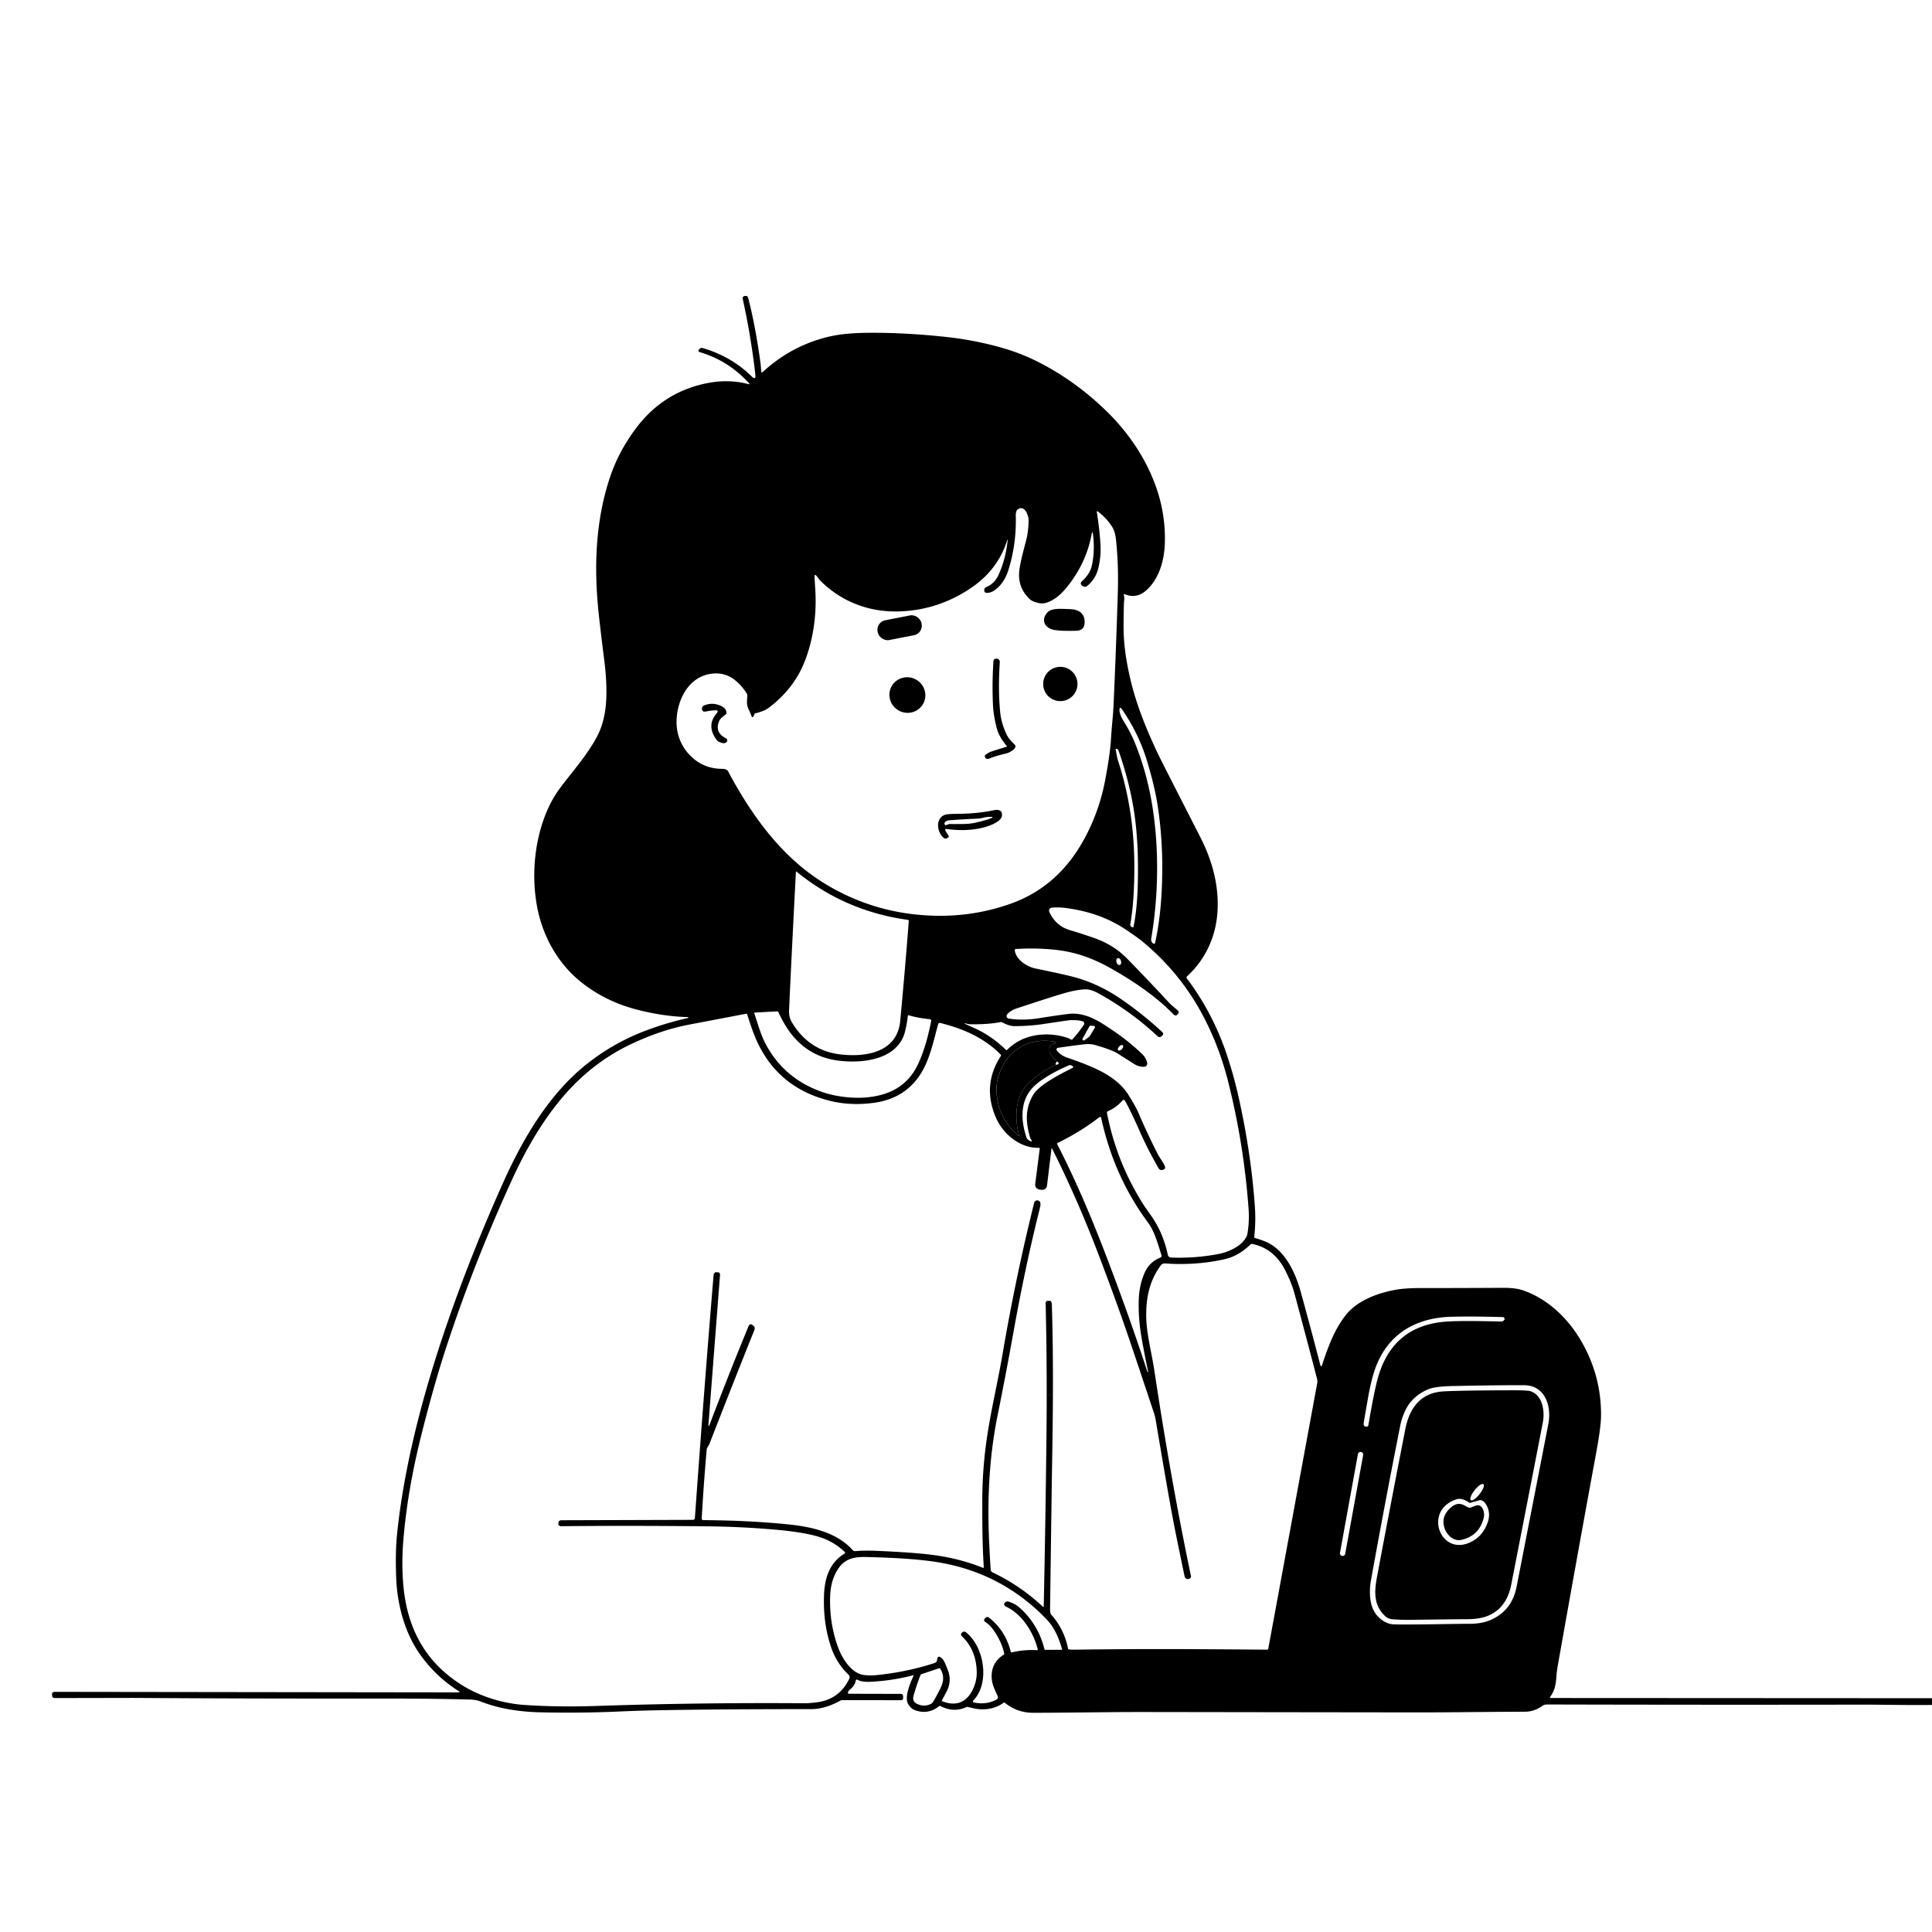 <svg xmlns="http://www.w3.org/2000/svg" version="1.1" viewBox="0.00 0.00 1024.00 1024.00">
<g id="Parent-Group"><g fill="rgba(0,0,0,0)" id="Group-rgba(0,0,0,0)">
<path d="   M 1024.00 0.00   L 1024.00 900.09   L 821.89 899.98   A 0.37 0.37 0.0 0 1 821.60 899.40   C 824.16 895.90 824.69 892.56 825.00 887.77   Q 825.12 885.78 825.83 881.80   Q 837.53 815.91 845.88 770.76   Q 848.48 756.72 848.57 750.98   Q 848.92 729.35 837.96 710.60   C 831.00 698.68 820.46 688.58 807.52 684.01   C 803.79 682.69 799.78 682.56 795.53 682.58   Q 771.05 682.71 753.35 682.70   Q 744.73 682.69 739.71 683.61   C 729.60 685.45 719.03 689.54 713.02 697.35   Q 708.36 703.41 704.92 711.91   Q 702.54 717.77 700.82 723.21   Q 700.21 725.12 699.71 723.18   Q 694.19 701.96 689.45 684.82   C 686.45 673.96 680.70 661.82 669.99 657.77   Q 667.36 656.77 665.21 656.19   Q 664.72 656.05 664.77 655.54   Q 665.69 647.44 665.08 639.05   Q 662.97 610.17 656.35 580.90   Q 653.67 569.04 649.86 557.90   Q 642.56 536.55 629.07 518.59   A 0.86 0.86 0.0 0 1 629.18 517.45   C 638.83 508.63 644.39 496.66 645.27 483.48   C 646.20 469.47 642.55 456.15 636.18 443.69   Q 616.06 404.32 614.53 401.16   Q 603.75 378.92 599.51 361.60   Q 595.89 346.84 595.56 335.00   Q 595.44 330.73 595.66 321.11   Q 595.70 319.34 595.83 318.32   Q 596.03 316.79 595.62 315.25   A 0.30 0.30 0.0 0 1 596.03 314.90   Q 602.20 317.50 607.33 313.08   C 614.25 307.13 617.06 297.24 617.38 288.26   Q 618.17 266.39 607.26 245.58   Q 599.32 230.45 586.45 217.90   Q 568.76 200.68 547.58 190.53   Q 539.24 186.53 528.80 183.71   Q 515.35 180.08 501.00 178.54   Q 478.25 176.10 458.19 176.42   Q 446.54 176.61 438.39 178.66   Q 418.97 183.55 404.22 197.23   A 0.49 0.49 0.0 0 1 403.40 196.87   Q 403.44 194.92 402.78 190.25   Q 400.21 172.06 396.54 157.82   A 1.30 1.26 79.9 0 0 395.19 156.84   L 394.92 156.87   Q 393.36 157.02 393.67 158.44   Q 398.15 178.92 400.34 198.52   Q 400.70 201.77 398.37 199.48   Q 387.54 188.85 372.28 184.43   A 1.81 1.30 -55.5 0 0 370.73 184.99   L 370.40 185.33   A 0.80 0.76 29.6 0 0 370.79 186.61   Q 386.06 191.10 396.90 203.03   Q 397.64 203.85 396.57 203.57   Q 386.35 200.88 375.24 203.00   Q 351.18 207.59 336.39 227.92   Q 327.89 239.60 323.59 252.13   C 315.77 274.91 314.72 299.43 317.17 323.76   Q 318.02 332.17 320.31 350.26   Q 321.75 361.64 321.32 370.75   Q 320.79 381.97 316.58 390.11   C 310.99 400.88 301.02 411.67 295.83 419.09   Q 289.68 427.90 286.34 440.12   C 282.80 453.11 282.26 467.06 284.56 479.97   C 287.35 495.64 295.34 510.34 307.82 520.38   Q 320.56 530.63 337.06 534.98   Q 351.22 538.71 364.59 539.09   Q 364.71 539.09 364.77 539.20   Q 364.79 539.26 364.80 539.45   Q 364.80 539.53 364.73 539.55   Q 352.47 542.27 340.99 546.74   Q 325.00 552.96 311.41 563.65   C 291.51 579.29 277.54 602.59 266.63 626.92   Q 245.86 673.29 231.94 716.68   C 222.11 747.36 213.72 780.85 210.42 813.49   Q 209.47 822.84 210.00 836.55   C 210.52 850.13 214.38 864.80 221.98 875.92   Q 230.40 888.25 243.10 896.32   Q 244.17 897.00 242.90 897.00   L 29.25 896.72   Q 27.32 896.71 27.62 898.34   Q 27.63 898.38 27.63 898.43   Q 27.51 900.01 29.21 900.01   Q 70.54 899.93 70.75 899.93   Q 130.84 900.34 203.50 900.27   Q 227.37 900.25 248.01 900.76   C 250.37 900.82 252.45 900.94 254.67 901.80   Q 268.33 907.16 286.53 907.57   Q 307.60 908.03 327.01 907.18   Q 338.07 906.69 347.01 906.51   Q 379.13 905.87 429.91 905.87   Q 437.29 905.88 445.53 901.30   A 1.54 1.43 28.6 0 1 446.25 901.12   L 477.65 901.14   A 1.03 1.02 -0.8 0 0 478.68 900.09   L 478.65 899.00   Q 478.61 897.80 477.42 897.80   L 449.99 897.73   A 0.60 0.60 0.0 0 1 449.45 896.87   Q 449.87 896.01 450.63 895.38   Q 453.15 893.29 453.55 890.77   A 0.66 0.66 0.0 0 1 454.55 890.31   C 456.94 891.77 461.19 891.47 465.66 891.09   Q 474.70 890.32 483.76 887.99   Q 484.41 887.82 484.12 888.43   C 482.42 891.99 479.28 899.59 481.29 903.08   Q 482.75 905.62 484.86 906.40   Q 491.89 908.99 497.67 904.34   Q 498.05 904.04 498.49 904.26   Q 505.44 907.85 512.07 904.84   Q 512.54 904.62 513.05 904.74   Q 517.02 905.70 518.42 905.84   Q 526.17 906.63 531.91 902.51   A 0.61 0.61 0.0 0 1 532.65 902.54   Q 539.13 907.82 547.53 907.81   C 567.36 907.80 587.11 907.38 606.75 907.41   Q 697.03 907.54 750.00 907.60   C 769.31 907.63 786.69 907.31 808.24 907.25   Q 813.08 907.24 817.32 904.25   C 818.47 903.44 819.07 903.41 820.54 903.41   Q 905.98 903.63 988.00 903.49   Q 992.74 903.49 1005.99 903.64   Q 1015.00 903.74 1024.00 903.66   L 1024.00 1024.00   L 0.00 1024.00   L 0.00 0.00   L 1024.00 0.00   Z" />
<path d="   M 399.52 379.32   Q 399.55 379.24 399.78 378.66   Q 399.96 378.18 400.46 378.06   Q 405.13 376.88 407.29 375.27   Q 421.66 364.52 427.30 348.49   Q 433.34 331.33 432.09 312.01   Q 431.69 305.87 431.75 305.17   Q 431.80 304.55 432.26 304.80   Q 432.73 305.05 433.68 306.40   Q 434.38 307.39 434.97 307.97   C 446.41 319.20 461.06 324.65 477.04 324.05   Q 497.92 323.26 515.37 311.13   Q 528.80 301.80 533.67 286.83   Q 534.22 285.14 534.02 286.90   Q 532.91 296.90 529.06 305.07   Q 527.02 309.40 522.75 311.15   A 1.73 1.73 0.0 0 0 521.68 312.61   Q 521.56 314.18 523.02 314.23   Q 525.38 314.31 527.88 312.32   Q 532.42 308.68 534.46 302.16   Q 538.82 288.27 538.38 273.25   Q 538.35 272.23 538.65 271.20   Q 538.95 270.17 539.87 269.69   C 543.28 267.91 545.21 273.33 545.18 275.82   Q 545.11 281.79 543.78 286.77   C 542.41 291.91 540.63 298.67 540.22 302.74   Q 539.39 311.24 545.44 317.24   Q 547.36 319.14 551.36 319.76   Q 553.82 320.14 557.20 318.38   Q 561.21 316.30 564.88 311.91   Q 575.64 299.01 578.57 283.20   Q 579.00 280.90 579.30 283.22   Q 580.43 291.93 578.67 299.87   Q 577.71 304.18 573.48 308.07   Q 572.18 309.27 573.52 310.42   Q 573.74 310.61 574.08 310.77   Q 575.27 311.33 576.30 310.50   Q 581.00 306.68 582.33 300.32   Q 583.58 294.35 583.31 289.30   Q 582.88 281.23 581.38 271.60   Q 581.22 270.56 582.05 271.21   Q 586.61 274.76 589.34 279.04   Q 591.04 281.69 591.51 286.11   Q 592.92 299.48 592.46 314.26   Q 591.48 345.96 590.21 373.51   Q 590.01 377.84 589.52 382.99   Q 589.15 386.85 588.79 392.50   Q 588.33 399.81 585.78 413.41   Q 582.41 431.36 573.41 446.91   Q 559.69 470.60 535.20 479.15   Q 516.74 485.60 497.13 485.38   Q 464.35 485.02 437.00 468.24   C 414.23 454.28 398.42 432.26 385.94 408.88   Q 385.21 407.50 382.73 407.50   Q 372.67 407.49 365.67 400.30   C 361.09 395.60 358.51 389.29 358.58 382.45   C 358.70 371.44 364.65 358.90 376.72 357.14   Q 384.08 356.07 389.59 360.51   Q 393.12 363.36 395.72 367.44   Q 396.17 368.16 396.10 369.08   C 395.89 371.58 395.62 373.70 396.80 375.97   Q 397.46 377.24 398.18 379.23   Q 398.80 380.98 399.52 379.32   Z   M 563.52 322.70   C 560.89 322.65 557.03 322.62 555.28 324.45   C 551.45 328.45 553.64 333.05 558.88 333.91   Q 562.74 334.54 570.49 334.32   Q 575.01 334.19 574.90 329.50   Q 574.78 324.31 569.63 323.14   Q 568.14 322.80 563.52 322.70   Z   M 488.397 330.215   A 5.11 5.11 0.0 0 0 482.406 326.174   L 469.193 328.742   A 5.11 5.11 0.0 0 0 465.152 334.734   L 465.243 335.205   A 5.11 5.11 0.0 0 0 471.235 339.246   L 484.447 336.678   A 5.11 5.11 0.0 0 0 488.488 330.686   L 488.397 330.215   Z   M 533.42 395.80   Q 528.13 397.44 525.74 398.22   Q 523.86 398.84 522.36 400.07   Q 521.94 400.41 521.99 400.94   Q 522.07 401.78 522.78 402.11   Q 523.42 402.41 524.31 402.05   Q 528.18 400.52 533.35 399.33   C 534.84 398.99 536.89 397.84 537.92 396.49   A 1.39 1.38 -49.1 0 0 537.79 394.66   C 536.17 393.07 534.42 391.26 533.46 389.20   Q 530.68 383.25 530.10 377.28   Q 528.96 365.55 529.91 351.05   A 1.76 1.40 89.8 0 0 528.39 349.16   Q 528.38 349.16 528.29 349.15   Q 526.64 348.95 526.53 350.59   Q 525.76 362.50 526.31 374.01   Q 526.55 379.13 528.33 386.05   Q 529.48 390.49 533.56 395.33   Q 533.85 395.67 533.42 395.80   Z   M 571.08 362.52   A 9.09 9.09 0.0 0 0 561.99 353.43   A 9.09 9.09 0.0 0 0 552.90 362.52   A 9.09 9.09 0.0 0 0 561.99 371.61   A 9.09 9.09 0.0 0 0 571.08 362.52   Z   M 489.395 372.853   A 9.57 9.40 27.8 0 0 485.314 360.075   A 9.57 9.40 27.8 0 0 472.465 363.927   A 9.57 9.40 27.8 0 0 476.546 376.705   A 9.57 9.40 27.8 0 0 489.395 372.853   Z   M 379.81 378.13   Q 374.28 384.56 379.77 392.10   Q 380.61 393.26 382.88 393.81   Q 384.19 394.12 385.05 393.35   A 1.24 1.24 0.0 0 0 384.78 391.31   Q 378.49 388.14 381.28 381.92   C 381.91 380.52 383.88 379.36 384.71 378.61   Q 385.09 378.27 385.06 377.78   Q 384.92 375.31 381.78 373.98   Q 377.39 372.12 373.15 373.93   A 1.83 1.83 0.0 0 0 372.59 376.92   Q 373.02 377.34 374.27 377.08   Q 376.61 376.61 378.99 376.48   Q 381.34 376.35 379.81 378.13   Z   M 501.53 439.35   Q 512.35 440.87 521.22 438.61   C 524.31 437.83 530.74 435.56 531.07 432.25   C 531.34 429.52 529.23 428.90 526.86 429.41   Q 517.98 431.32 506.80 431.36   Q 501.94 431.38 500.54 431.97   C 495.68 434.05 496.63 441.05 500.09 444.03   Q 500.95 444.78 501.92 444.27   L 502.34 444.05   Q 503.18 443.61 502.74 442.92   L 501.05 440.26   A 0.60 0.54 75.8 0 1 501.53 439.35   Z" />
<path d="   M 610.16 497.53   C 613.76 476.49 614.31 453.57 611.54 432.49   Q 608.75 411.17 601.15 392.86   Q 599.07 387.84 595.04 381.37   C 594.32 380.20 593.44 377.97 593.37 376.82   Q 593.18 373.77 594.93 376.32   Q 603.63 389.04 607.92 403.24   Q 611.91 416.46 613.45 426.16   Q 617.04 448.79 615.64 473.78   Q 614.86 487.67 612.26 499.60   Q 612.06 500.55 611.22 500.06   Q 610.91 499.87 610.74 499.65   Q 609.97 498.64 610.16 497.53   Z" />
<path d="   M 601.23 459.50   Q 601.23 429.66 592.62 403.29   C 592.00 401.38 591.79 399.49 591.31 397.35   Q 591.18 396.80 591.74 396.92   L 592.05 396.98   Q 592.60 397.09 592.78 397.62   Q 599.16 415.99 601.40 432.39   Q 603.67 448.90 603.01 469.81   Q 602.62 482.35 600.81 491.16   A 0.42 0.41 -73.7 0 1 600.26 491.47   L 599.91 491.34   A 1.32 1.29 15.9 0 1 599.08 489.90   Q 601.23 477.89 601.23 459.50   Z" />
<path d="   M 503.84 436.74   C 502.75 436.71 502.55 436.95 501.47 437.33   Q 500.98 437.50 500.75 437.03   Q 500.34 436.20 501.06 435.55   Q 501.80 434.88 503.26 434.77   Q 511.51 434.15 517.94 433.90   Q 519.33 433.85 520.67 433.52   Q 522.66 433.05 523.42 433.00   Q 528.65 432.65 523.62 434.29   Q 521.79 434.89 517.23 436.00   Q 514.41 436.68 510.69 436.73   Q 505.28 436.79 503.84 436.74   Z" />
<path d="   M 422.20 462.00   Q 447.95 482.98 481.11 487.53   A 0.65 0.65 0.0 0 1 481.67 488.21   Q 479.86 512.01 477.14 541.07   C 475.58 557.77 459.11 560.40 445.57 558.88   Q 428.90 557.00 419.80 542.00   Q 418.06 539.13 418.22 535.53   Q 419.42 508.58 421.85 462.15   A 0.21 0.21 0.0 0 1 422.20 462.00   Z" />
<path d="   M 617.33 617.95   C 616.30 615.67 614.64 613.68 613.49 611.41   Q 608.11 600.88 603.18 589.35   Q 602.02 586.64 598.09 580.30   Q 593.69 573.23 584.03 568.07   Q 577.41 564.54 565.54 560.54   Q 562.33 559.46 560.17 556.83   A 0.90 0.90 0.0 0 1 560.74 555.37   Q 567.57 554.34 574.50 553.52   Q 577.82 553.12 580.51 553.90   Q 589.36 556.46 592.33 558.35   Q 600.87 563.78 601.52 564.16   Q 603.80 565.51 606.40 565.41   A 1.74 1.74 0.0 0 0 608.01 563.23   Q 607.32 560.59 605.59 558.91   C 598.99 552.47 592.16 547.51 584.61 542.73   C 579.07 539.22 572.93 536.57 566.12 537.42   Q 560.25 538.15 550.75 539.66   Q 542.07 541.04 534.62 539.86   A 1.35 1.35 0.0 0 1 533.81 537.64   Q 535.64 535.53 538.95 534.44   Q 558.70 527.92 564.54 526.28   Q 570.62 524.57 575.10 524.37   C 577.25 524.27 579.80 525.19 581.85 526.32   Q 599.09 535.77 613.38 549.08   Q 614.61 550.23 615.76 549.12   Q 615.77 549.11 615.86 549.03   Q 617.12 548.01 615.89 546.88   Q 605.41 537.24 594.23 529.57   Q 581.67 520.94 567.92 517.51   Q 562.05 516.04 548.69 513.29   C 544.32 512.39 538.55 508.72 537.84 503.73   A 0.66 0.66 0.0 0 1 538.46 502.97   Q 551.12 502.26 561.85 503.73   Q 574.97 505.52 588.22 512.94   Q 609.92 525.09 622.14 537.81   A 1.45 1.31 -46.9 0 0 624.18 537.63   Q 624.24 537.56 624.28 537.52   Q 625.22 536.49 624.13 535.48   C 622.52 533.99 620.99 532.94 619.41 531.22   Q 608.62 519.55 597.50 508.19   C 592.33 502.91 586.65 499.48 579.20 496.90   Q 572.19 494.48 567.30 493.07   Q 559.58 490.84 556.16 483.31   A 1.58 1.58 0.0 0 1 557.43 481.09   Q 560.92 480.72 565.31 481.32   C 577.33 482.95 587.82 486.65 597.35 493.13   C 599.36 494.50 603.08 497.00 605.60 499.08   Q 626.72 516.53 639.03 541.08   Q 646.63 556.23 650.91 573.16   Q 659.26 606.22 661.76 640.50   Q 662.29 647.81 661.05 654.49   Q 660.91 655.24 659.63 657.08   C 656.92 661.00 650.53 663.71 646.29 664.55   Q 633.86 667.00 620.68 666.53   A 1.82 1.82 0.0 0 1 618.96 665.08   Q 616.56 653.51 610.15 644.38   Q 606.85 639.69 606.83 639.66   Q 591.98 616.89 586.73 589.98   Q 586.58 589.20 587.31 588.90   Q 591.48 587.17 594.99 583.25   A 0.79 0.79 0.0 0 1 596.27 583.39   Q 599.61 589.44 604.44 600.40   Q 608.08 608.66 613.97 619.06   Q 614.80 620.53 616.39 620.02   Q 616.46 619.99 616.46 619.99   Q 618.03 619.49 617.33 617.95   Z" />
<ellipse cx="0.00" cy="0.00" transform="translate(592.96,509.65) rotate(73.7)" rx="1.89" ry="1.23" />
<path d="   M 448.24 581.48   Q 441.88 580.78 436.77 579.10   Q 416.02 572.27 405.98 553.64   C 403.46 548.97 402.06 543.96 399.83 537.20   Q 399.67 536.70 400.17 536.68   L 411.80 536.05   Q 412.35 536.02 412.59 536.52   Q 414.82 541.30 417.13 544.84   Q 426.86 559.73 443.89 562.09   C 456.77 563.86 476.23 561.87 479.79 546.31   Q 480.88 541.55 481.15 538.53   Q 481.21 537.95 481.76 538.13   Q 485.91 539.46 492.77 540.20   Q 493.71 540.30 493.53 541.22   Q 490.86 554.93 486.55 564.08   Q 480.71 576.46 467.52 580.16   Q 458.70 582.63 448.24 581.48   Z" />
<path d="   M 555.89 689.48   Q 555.87 689.49 555.78 689.48   Q 554.19 689.27 554.22 690.86   Q 555.02 725.43 554.66 759.51   Q 554.19 804.13 553.20 851.53   A 0.22 0.22 0.0 0 1 552.83 851.68   Q 541.02 840.55 526.03 833.36   A 1.67 1.67 0.0 0 1 525.09 831.98   Q 524.72 826.67 524.31 818.15   Q 522.49 780.96 528.73 750.24   Q 532.98 729.32 537.07 706.53   Q 543.37 671.35 551.10 640.54   C 551.44 639.19 551.87 637.35 550.73 636.52   A 1.67 1.67 0.0 0 0 548.14 637.47   Q 538.41 676.55 531.47 717.16   C 528.72 733.27 524.96 748.51 522.78 764.25   Q 520.50 780.73 520.63 797.77   Q 520.63 797.84 520.63 798.80   Q 520.58 817.69 521.43 830.60   A 0.37 0.37 0.0 0 1 520.91 830.97   Q 508.51 825.92 493.75 824.06   Q 484.07 822.84 465.61 822.02   Q 458.16 821.69 453.37 822.13   Q 452.48 822.22 451.88 821.54   C 443.59 812.22 430.18 809.22 418.00 807.98   Q 396.80 805.82 372.75 805.71   A 0.82 0.82 0.0 0 1 371.93 804.84   Q 372.86 787.80 374.56 768.26   Q 374.62 767.61 375.25 766.67   Q 375.80 765.88 376.06 765.19   Q 386.68 737.81 399.79 705.02   Q 400.48 703.29 398.98 702.41   Q 398.94 702.40 398.90 702.36   Q 397.47 701.11 396.67 703.07   Q 386.73 727.18 376.18 754.85   Q 375.34 757.03 375.52 754.70   L 381.62 675.82   Q 381.75 674.23 380.08 674.34   Q 380.02 674.34 379.98 674.33   Q 378.37 674.05 378.19 676.15   Q 373.50 732.04 368.30 804.60   A 1.02 1.02 0.0 0 1 367.29 805.55   L 297.48 805.76   A 1.40 1.07 -4.7 0 0 296.04 807.06   Q 296.07 807.17 295.98 807.39   A 1.35 1.11 8.8 0 0 297.34 808.92   Q 333.86 808.54 375.27 808.99   Q 393.02 809.18 411.04 810.76   Q 425.52 812.04 433.59 814.42   Q 441.69 816.81 447.77 822.59   A 0.51 0.51 0.0 0 1 447.68 823.40   C 439.88 828.09 437.16 836.03 436.77 845.02   Q 436.11 860.59 440.74 873.75   Q 443.49 881.56 449.78 887.69   A 1.78 1.78 0.0 0 1 450.15 889.73   Q 445.09 900.40 433.54 902.18   Q 432.35 902.36 428.44 902.71   Q 427.73 902.77 423.20 902.74   Q 369.23 902.40 315.82 904.20   Q 296.03 904.87 277.85 903.65   C 267.02 902.92 255.42 899.44 246.14 893.92   Q 217.50 876.87 213.92 841.63   Q 212.71 829.70 213.73 817.02   Q 215.83 790.71 223.02 761.79   Q 229.62 735.24 236.23 714.98   Q 251.14 669.34 271.75 624.48   Q 282.38 601.35 295.28 585.06   Q 311.65 564.39 333.76 553.75   Q 349.87 546.01 365.30 543.06   Q 390.78 538.20 395.53 537.29   A 0.41 0.41 0.0 0 1 396.00 537.57   Q 398.27 544.66 399.55 547.97   Q 410.55 576.44 440.39 583.58   Q 451.37 586.21 463.69 584.44   Q 479.11 582.22 487.37 570.09   C 492.84 562.06 494.91 551.13 497.26 542.78   A 0.86 0.86 0.0 0 1 498.29 542.18   C 510.28 545.14 521.58 549.98 530.40 558.97   Q 530.73 559.30 530.47 559.68   Q 520.49 575.01 527.73 592.09   C 531.54 601.09 540.73 608.68 550.72 608.37   A 0.36 0.36 0.0 0 1 551.09 608.77   L 548.72 627.24   Q 548.35 630.15 551.34 630.55   Q 551.38 630.55 551.65 630.59   Q 554.63 631.00 554.99 628.01   L 557.27 609.06   Q 557.36 608.26 557.73 608.98   Q 570.86 635.16 581.98 664.25   Q 591.72 689.73 598.95 711.04   Q 601.86 719.61 611.62 748.90   Q 612.23 750.73 612.54 752.58   Q 618.05 785.46 621.14 802.23   Q 622.95 812.11 627.77 835.05   Q 628.04 836.34 628.58 836.66   Q 629.58 837.27 630.76 836.52   A 1.10 1.10 0.0 0 0 631.24 835.36   Q 621.09 786.96 612.67 731.93   Q 611.46 724.01 611.05 721.75   C 609.83 715.15 607.72 705.83 607.54 698.81   C 607.27 688.37 609.09 678.90 615.32 670.60   Q 616.12 669.54 617.77 669.65   Q 620.59 669.84 620.79 669.85   Q 635.81 670.45 649.32 667.34   Q 656.47 665.70 662.79 659.58   Q 663.18 659.20 663.70 659.31   Q 675.06 661.64 680.89 672.73   Q 684.49 679.58 686.13 685.69   Q 692.33 708.76 698.03 730.66   A 5.95 5.95 0.0 0 1 698.13 733.24   L 672.23 873.74   Q 672.11 874.36 671.48 874.36   C 640.70 874.10 604.57 873.82 569.53 874.37   Q 567.95 874.40 566.68 874.25   Q 566.16 874.19 566.06 873.67   Q 564.06 863.60 557.19 855.81   Q 556.53 855.06 556.56 852.81   Q 557.50 782.63 557.69 772.30   Q 558.56 723.80 557.49 691.33   Q 557.42 689.27 555.89 689.48   Z" />
<path d="   M 567.52 540.69   C 569.73 540.67 572.25 540.71 573.98 541.40   A 1.13 1.13 0.0 0 1 574.51 543.07   Q 571.88 547.06 568.38 550.90   A 0.55 0.55 0.0 0 1 567.68 551.00   Q 566.56 550.30 565.27 549.91   Q 559.52 548.16 554.06 548.28   Q 541.70 548.55 533.85 556.42   Q 533.50 556.77 533.14 556.42   Q 526.37 549.80 518.23 545.75   Q 518.11 545.69 511.41 542.64   A 0.16 0.11 32.2 0 1 511.32 542.43   L 511.33 542.42   Q 511.45 542.30 511.54 542.34   Q 512.97 542.84 513.87 542.86   Q 523.33 543.07 530.28 541.75   Q 530.77 541.66 531.21 541.89   Q 534.91 543.84 537.51 543.86   Q 545.30 543.93 553.73 542.65   Q 566.62 540.70 567.52 540.69   Z" />
<path d="   M 573.81 550.46   L 577.42 544.00   A 0.68 0.68 0.0 0 1 578.05 543.65   L 579.73 543.74   A 0.68 0.68 0.0 0 1 580.27 544.77   L 577.56 549.21   A 0.68 0.68 0.0 0 1 577.39 549.40   L 574.81 551.34   A 0.68 0.68 0.0 0 1 573.81 550.46   Z" />
<ellipse cx="0.00" cy="0.00" transform="translate(593.89,555.35) rotate(133.6)" rx="1.80" ry="0.98" />
<path d="   M 560.31 562.61   Q 560.76 562.93 561.03 563.32   Q 561.35 563.77 560.86 564.01   Q 560.31 564.29 559.58 564.36   Q 559.25 563.48 560.31 562.61   Z" />
<path d="   M 546.47 603.97   Q 546.78 604.51 546.79 604.52   Q 547.02 605.07 546.46 604.93   Q 545.81 604.77 545.12 604.23   Q 544.28 603.56 544.14 603.15   Q 541.10 594.03 542.27 586.96   C 543.60 578.98 548.16 574.83 554.90 570.63   Q 560.19 567.33 566.77 564.57   Q 567.48 564.27 568.66 565.25   Q 568.67 565.26 568.69 565.28   Q 569.16 565.70 568.13 566.20   Q 550.98 574.63 547.67 580.18   C 543.16 587.73 543.67 595.01 546.01 603.10   Q 546.06 603.28 546.47 603.97   Z" />
<path d="   M 608.16 727.11   Q 597.98 695.89 584.94 662.13   Q 572.73 630.50 560.36 606.48   Q 560.11 606.00 560.61 605.76   Q 572.53 599.98 582.72 592.12   A 0.59 0.59 0.0 0 1 583.65 592.47   Q 590.34 623.56 608.59 648.16   C 611.89 652.61 613.84 659.65 615.62 665.35   A 0.97 0.97 0.0 0 1 615.05 666.54   C 610.97 668.19 608.21 670.94 606.55 674.88   Q 603.83 681.32 603.57 688.76   Q 603.30 696.79 604.44 705.11   Q 605.27 711.18 608.53 727.05   Q 608.58 727.33 608.37 727.23   L 608.37 727.22   Q 608.16 727.12 608.16 727.11   Z" />
<path d="   M 778.51 700.16   Q 772.08 700.17 767.76 700.39   Q 738.09 701.95 730.20 730.71   Q 728.22 737.93 725.29 755.29   Q 725.14 756.20 724.22 756.19   Q 723.96 756.19 723.88 756.17   A 1.48 1.44 10.0 0 1 722.74 754.59   Q 722.91 753.20 725.06 741.02   Q 726.89 730.61 729.22 724.48   C 736.01 706.68 750.71 698.42 769.23 697.91   Q 780.51 697.61 796.75 698.09   Q 797.17 698.11 797.49 699.02   Q 797.55 699.21 797.31 699.56   Q 796.70 700.45 795.62 700.42   Q 783.33 700.15 778.51 700.16   Z" />
<path d="   M 761.38 860.86   Q 740.63 861.16 737.97 860.88   Q 733.71 860.41 730.08 856.50   C 725.68 851.76 725.54 843.64 726.70 837.24   Q 734.48 794.21 742.23 755.24   C 742.96 751.58 744.81 746.79 747.11 743.80   Q 751.15 738.57 757.59 736.13   Q 761.03 734.83 770.00 734.63   Q 792.43 734.15 807.74 734.19   C 818.83 734.22 822.35 744.97 820.74 754.29   Q 820.52 755.55 803.82 841.04   Q 801.34 853.73 790.04 858.63   Q 785.11 860.76 777.98 860.66   Q 776.37 860.64 769.72 860.74   Q 761.67 860.86 761.38 860.86   Z   M 747.03 858.56   Q 767.80 858.27 777.52 858.21   Q 784.26 858.17 788.41 856.50   Q 798.53 852.44 800.96 840.00   Q 811.44 786.39 817.72 754.00   C 818.88 747.99 817.69 739.48 811.10 737.34   Q 809.66 736.87 801.48 736.88   Q 775.10 736.93 765.23 737.45   C 753.12 738.09 747.06 746.15 744.87 757.37   Q 736.89 798.18 729.78 836.13   C 728.34 843.81 728.10 850.95 734.23 856.65   Q 735.81 858.11 738.32 858.27   Q 743.54 858.61 747.03 858.56   Z" />
<rect x="-1.41" y="-27.99" transform="translate(716.36,797.12) rotate(10.3)" width="2.82" height="55.98" rx="1.39" />
<ellipse cx="0.00" cy="0.00" transform="translate(782.90,790.87) rotate(128.4)" rx="5.39" ry="1.67" />
<path d="   M 779.74 796.41   Q 779.89 796.37 784.24 795.13   Q 784.93 794.94 786.00 795.60   Q 786.71 796.04 787.24 796.80   Q 790.44 801.37 788.48 806.97   Q 785.79 814.62 778.80 817.66   C 764.02 824.08 755.35 802.99 769.28 795.79   Q 771.24 794.79 772.49 794.53   C 774.78 794.06 776.85 795.24 778.77 796.42   Q 779.06 796.60 779.74 796.41   Z   M 776.60 798.14   Q 772.91 795.83 769.43 798.64   Q 763.64 803.29 765.50 809.61   C 766.65 813.49 770.41 817.08 774.50 816.18   Q 784.24 814.01 786.51 804.04   C 787.07 801.59 785.62 796.66 782.05 798.05   Q 779.84 798.91 779.33 799.10   Q 778.60 799.38 776.60 798.14   Z" />
<path d="   M 496.67 879.86   Q 496.57 881.04 495.11 881.51   Q 481.22 886.04 465.52 887.75   Q 461.10 888.23 457.75 887.77   C 451.30 886.89 446.41 879.08 444.32 873.44   Q 439.46 860.38 440.01 845.84   Q 440.34 836.98 444.64 830.93   C 447.98 826.22 452.76 825.11 458.72 825.24   Q 483.54 825.81 496.80 827.97   Q 531.04 833.53 554.85 858.43   Q 560.12 863.94 562.92 874.16   Q 562.99 874.42 562.70 874.42   L 553.96 874.44   Q 553.66 874.44 553.58 874.13   Q 550.40 861.12 540.49 852.17   Q 538.04 849.96 534.56 848.89   Q 533.57 848.59 532.70 849.36   Q 532.65 849.41 532.50 849.58   A 1.26 1.14 32.5 0 0 533.00 851.44   C 541.82 855.55 547.62 864.94 550.03 874.12   A 0.41 0.41 0.0 0 1 549.60 874.63   Q 543.17 874.22 536.34 875.77   Q 535.82 875.89 535.70 875.37   Q 532.90 864.18 524.11 857.32   A 1.43 1.30 -49.5 0 0 522.27 857.55   L 522.02 857.83   Q 521.01 858.92 522.38 859.78   Q 525.25 861.58 528.06 866.22   Q 531.08 871.21 532.25 876.27   Q 532.37 876.77 531.93 877.04   Q 525.09 881.44 525.63 889.57   C 525.86 893.09 527.44 895.88 528.83 899.07   A 1.35 1.35 0.0 0 1 528.22 900.79   Q 522.68 903.75 516.15 902.33   A 0.60 0.60 0.0 0 1 515.85 901.32   C 524.90 891.98 521.61 872.60 511.91 865.11   Q 511.07 864.46 510.17 865.10   Q 510.14 865.12 509.95 865.27   Q 508.77 866.22 509.86 867.26   Q 517.42 874.50 517.69 886.09   Q 517.80 890.95 515.58 895.52   C 512.26 902.34 506.65 904.57 499.47 901.70   A 0.39 0.39 0.0 0 1 499.27 901.15   Q 501.37 897.21 501.67 896.64   Q 504.66 891.00 502.36 885.15   C 501.57 883.15 500.50 880.11 499.27 878.97   Q 496.95 876.83 496.67 879.86   Z" />
<path d="   M 497.78 884.20   A 0.42 0.40 63.4 0 1 498.25 884.37   Q 500.76 888.07 499.40 892.52   Q 498.71 894.74 495.27 900.82   Q 494.20 902.72 493.57 903.03   Q 489.99 904.86 486.29 903.19   C 482.94 901.68 484.05 899.25 484.89 896.45   Q 486.22 892.05 487.83 887.96   Q 488.03 887.46 488.54 887.29   L 497.78 884.20   Z" />
</g>
<g fill="#000000" id="Group-000000">
<path d="   M 1024.00 900.09   L 1024.00 903.66   Q 1015.00 903.74 1005.99 903.64   Q 992.74 903.49 988.00 903.49   Q 905.98 903.63 820.54 903.41   C 819.07 903.41 818.47 903.44 817.32 904.25   Q 813.08 907.24 808.24 907.25   C 786.69 907.31 769.31 907.63 750.00 907.60   Q 697.03 907.54 606.75 907.41   C 587.11 907.38 567.36 907.80 547.53 907.81   Q 539.13 907.82 532.65 902.54   A 0.61 0.61 0.0 0 0 531.91 902.51   Q 526.17 906.63 518.42 905.84   Q 517.02 905.70 513.05 904.74   Q 512.54 904.62 512.07 904.84   Q 505.44 907.85 498.49 904.26   Q 498.05 904.04 497.67 904.34   Q 491.89 908.99 484.86 906.40   Q 482.75 905.62 481.29 903.08   C 479.28 899.59 482.42 891.99 484.12 888.43   Q 484.41 887.82 483.76 887.99   Q 474.70 890.32 465.66 891.09   C 461.19 891.47 456.94 891.77 454.55 890.31   A 0.66 0.66 0.0 0 0 453.55 890.77   Q 453.15 893.29 450.63 895.38   Q 449.87 896.01 449.45 896.87   A 0.60 0.60 0.0 0 0 449.99 897.73   L 477.42 897.80   Q 478.61 897.80 478.65 899.00   L 478.68 900.09   A 1.03 1.02 -0.8 0 1 477.65 901.14   L 446.25 901.12   A 1.54 1.43 28.6 0 0 445.53 901.30   Q 437.29 905.88 429.91 905.87   Q 379.13 905.87 347.01 906.51   Q 338.07 906.69 327.01 907.18   Q 307.60 908.03 286.53 907.57   Q 268.33 907.16 254.67 901.80   C 252.45 900.94 250.37 900.82 248.01 900.76   Q 227.37 900.25 203.50 900.27   Q 130.84 900.34 70.75 899.93   Q 70.54 899.93 29.21 900.01   Q 27.51 900.01 27.63 898.43   Q 27.63 898.38 27.62 898.34   Q 27.32 896.71 29.25 896.72   L 242.90 897.00   Q 244.17 897.00 243.10 896.32   Q 230.40 888.25 221.98 875.92   C 214.38 864.80 210.52 850.13 210.00 836.55   Q 209.47 822.84 210.42 813.49   C 213.72 780.85 222.11 747.36 231.94 716.68   Q 245.86 673.29 266.63 626.92   C 277.54 602.59 291.51 579.29 311.41 563.65   Q 325.00 552.96 340.99 546.74   Q 352.47 542.27 364.73 539.55   Q 364.80 539.53 364.80 539.45   Q 364.79 539.26 364.77 539.20   Q 364.71 539.09 364.59 539.09   Q 351.22 538.71 337.06 534.98   Q 320.56 530.63 307.82 520.38   C 295.34 510.34 287.35 495.64 284.56 479.97   C 282.26 467.06 282.80 453.11 286.34 440.12   Q 289.68 427.90 295.83 419.09   C 301.02 411.67 310.99 400.88 316.58 390.11   Q 320.79 381.97 321.32 370.75   Q 321.75 361.64 320.31 350.26   Q 318.02 332.17 317.17 323.76   C 314.72 299.43 315.77 274.91 323.59 252.13   Q 327.89 239.60 336.39 227.92   Q 351.18 207.59 375.24 203.00   Q 386.35 200.88 396.57 203.57   Q 397.64 203.85 396.90 203.03   Q 386.06 191.10 370.79 186.61   A 0.80 0.76 29.6 0 1 370.40 185.33   L 370.73 184.99   A 1.81 1.30 -55.5 0 1 372.28 184.43   Q 387.54 188.85 398.37 199.48   Q 400.70 201.77 400.34 198.52   Q 398.15 178.92 393.67 158.44   Q 393.36 157.02 394.92 156.87   L 395.19 156.84   A 1.30 1.26 79.9 0 1 396.54 157.82   Q 400.21 172.06 402.78 190.25   Q 403.44 194.92 403.40 196.87   A 0.49 0.49 0.0 0 0 404.22 197.23   Q 418.97 183.55 438.39 178.66   Q 446.54 176.61 458.19 176.42   Q 478.25 176.10 501.00 178.54   Q 515.35 180.08 528.80 183.71   Q 539.24 186.53 547.58 190.53   Q 568.76 200.68 586.45 217.90   Q 599.32 230.45 607.26 245.58   Q 618.17 266.39 617.38 288.26   C 617.06 297.24 614.25 307.13 607.33 313.08   Q 602.20 317.50 596.03 314.90   A 0.30 0.30 0.0 0 0 595.62 315.25   Q 596.03 316.79 595.83 318.32   Q 595.70 319.34 595.66 321.11   Q 595.44 330.73 595.56 335.00   Q 595.89 346.84 599.51 361.60   Q 603.75 378.92 614.53 401.16   Q 616.06 404.32 636.18 443.69   C 642.55 456.15 646.20 469.47 645.27 483.48   C 644.39 496.66 638.83 508.63 629.18 517.45   A 0.86 0.86 0.0 0 0 629.07 518.59   Q 642.56 536.55 649.86 557.90   Q 653.67 569.04 656.35 580.90   Q 662.97 610.17 665.08 639.05   Q 665.69 647.44 664.77 655.54   Q 664.72 656.05 665.21 656.19   Q 667.36 656.77 669.99 657.77   C 680.70 661.82 686.45 673.96 689.45 684.82   Q 694.19 701.96 699.71 723.18   Q 700.21 725.12 700.82 723.21   Q 702.54 717.77 704.92 711.91   Q 708.36 703.41 713.02 697.35   C 719.03 689.54 729.60 685.45 739.71 683.61   Q 744.73 682.69 753.35 682.70   Q 771.05 682.71 795.53 682.58   C 799.78 682.56 803.79 682.69 807.52 684.01   C 820.46 688.58 831.00 698.68 837.96 710.60   Q 848.92 729.35 848.57 750.98   Q 848.48 756.72 845.88 770.76   Q 837.53 815.91 825.83 881.80   Q 825.12 885.78 825.00 887.77   C 824.69 892.56 824.16 895.90 821.60 899.40   A 0.37 0.37 0.0 0 0 821.89 899.98   L 1024.00 900.09   Z   M 399.52 379.32   Q 398.80 380.98 398.18 379.23   Q 397.46 377.24 396.80 375.97   C 395.62 373.70 395.89 371.58 396.10 369.08   Q 396.17 368.16 395.72 367.44   Q 393.12 363.36 389.59 360.51   Q 384.08 356.07 376.72 357.14   C 364.65 358.90 358.70 371.44 358.58 382.45   C 358.51 389.29 361.09 395.60 365.67 400.30   Q 372.67 407.49 382.73 407.50   Q 385.21 407.50 385.94 408.88   C 398.42 432.26 414.23 454.28 437.00 468.24   Q 464.35 485.02 497.13 485.38   Q 516.74 485.60 535.20 479.15   Q 559.69 470.60 573.41 446.91   Q 582.41 431.36 585.78 413.41   Q 588.33 399.81 588.79 392.50   Q 589.15 386.85 589.52 382.99   Q 590.01 377.84 590.21 373.51   Q 591.48 345.96 592.46 314.26   Q 592.92 299.48 591.51 286.11   Q 591.04 281.69 589.34 279.04   Q 586.61 274.76 582.05 271.21   Q 581.22 270.56 581.38 271.60   Q 582.88 281.23 583.31 289.30   Q 583.58 294.35 582.33 300.32   Q 581.00 306.68 576.30 310.50   Q 575.27 311.33 574.08 310.77   Q 573.74 310.61 573.52 310.42   Q 572.18 309.27 573.48 308.07   Q 577.71 304.18 578.67 299.87   Q 580.43 291.93 579.30 283.22   Q 579.00 280.90 578.57 283.20   Q 575.64 299.01 564.88 311.91   Q 561.21 316.30 557.20 318.38   Q 553.82 320.14 551.36 319.76   Q 547.36 319.14 545.44 317.24   Q 539.39 311.24 540.22 302.74   C 540.63 298.67 542.41 291.91 543.78 286.77   Q 545.11 281.79 545.18 275.82   C 545.21 273.33 543.28 267.91 539.87 269.69   Q 538.95 270.17 538.65 271.20   Q 538.35 272.23 538.38 273.25   Q 538.82 288.27 534.46 302.16   Q 532.42 308.68 527.88 312.32   Q 525.38 314.31 523.02 314.23   Q 521.56 314.18 521.68 312.61   A 1.73 1.73 0.0 0 1 522.75 311.15   Q 527.02 309.40 529.06 305.07   Q 532.91 296.90 534.02 286.90   Q 534.22 285.14 533.67 286.83   Q 528.80 301.80 515.37 311.13   Q 497.92 323.26 477.04 324.05   C 461.06 324.65 446.41 319.20 434.97 307.97   Q 434.38 307.39 433.68 306.40   Q 432.73 305.05 432.26 304.80   Q 431.80 304.55 431.75 305.17   Q 431.69 305.87 432.09 312.01   Q 433.34 331.33 427.30 348.49   Q 421.66 364.52 407.29 375.27   Q 405.13 376.88 400.46 378.06   Q 399.96 378.18 399.78 378.66   Q 399.55 379.24 399.52 379.32   Z   M 611.54 432.49   C 614.31 453.57 613.76 476.49 610.16 497.53   Q 609.97 498.64 610.74 499.65   Q 610.91 499.87 611.22 500.06   Q 612.06 500.55 612.26 499.60   Q 614.86 487.67 615.64 473.78   Q 617.04 448.79 613.45 426.16   Q 611.91 416.46 607.92 403.24   Q 603.63 389.04 594.93 376.32   Q 593.18 373.77 593.37 376.82   C 593.44 377.97 594.32 380.20 595.04 381.37   Q 599.07 387.84 601.15 392.86   Q 608.75 411.17 611.54 432.49   Z   M 601.23 459.50   Q 601.23 477.89 599.08 489.90   A 1.32 1.29 15.9 0 0 599.91 491.34   L 600.26 491.47   A 0.42 0.41 -73.7 0 0 600.81 491.16   Q 602.62 482.35 603.01 469.81   Q 603.67 448.90 601.40 432.39   Q 599.16 415.99 592.78 397.62   Q 592.60 397.09 592.05 396.98   L 591.74 396.92   Q 591.18 396.80 591.31 397.35   C 591.79 399.49 592.00 401.38 592.62 403.29   Q 601.23 429.66 601.23 459.50   Z   M 422.20 462.00   A 0.21 0.21 0.0 0 0 421.85 462.15   Q 419.42 508.58 418.22 535.53   Q 418.06 539.13 419.80 542.00   Q 428.90 557.00 445.57 558.88   C 459.11 560.40 475.58 557.77 477.14 541.07   Q 479.86 512.01 481.67 488.21   A 0.65 0.65 0.0 0 0 481.11 487.53   Q 447.95 482.98 422.20 462.00   Z   M 616.46 619.99   Q 616.46 619.99 616.39 620.02   Q 614.80 620.53 613.97 619.06   Q 608.08 608.66 604.44 600.40   Q 599.61 589.44 596.27 583.39   A 0.79 0.79 0.0 0 0 594.99 583.25   Q 591.48 587.17 587.31 588.90   Q 586.58 589.20 586.73 589.98   Q 591.98 616.89 606.83 639.66   Q 606.85 639.69 610.15 644.38   Q 616.56 653.51 618.96 665.08   A 1.82 1.82 0.0 0 0 620.68 666.53   Q 633.86 667.00 646.29 664.55   C 650.53 663.71 656.92 661.00 659.63 657.08   Q 660.91 655.24 661.05 654.49   Q 662.29 647.81 661.76 640.50   Q 659.26 606.22 650.91 573.16   Q 646.63 556.23 639.03 541.08   Q 626.72 516.53 605.60 499.08   C 603.08 497.00 599.36 494.50 597.35 493.13   C 587.82 486.65 577.33 482.95 565.31 481.32   Q 560.92 480.72 557.43 481.09   A 1.58 1.58 0.0 0 0 556.16 483.31   Q 559.58 490.84 567.30 493.07   Q 572.19 494.48 579.20 496.90   C 586.65 499.48 592.33 502.91 597.50 508.19   Q 608.62 519.55 619.41 531.22   C 620.99 532.94 622.52 533.99 624.13 535.48   Q 625.22 536.49 624.28 537.52   Q 624.24 537.56 624.18 537.63   A 1.45 1.31 -46.9 0 1 622.14 537.81   Q 609.92 525.09 588.22 512.94   Q 574.97 505.52 561.85 503.73   Q 551.12 502.26 538.46 502.97   A 0.66 0.66 0.0 0 0 537.84 503.73   C 538.55 508.72 544.32 512.39 548.69 513.29   Q 562.05 516.04 567.92 517.51   Q 581.67 520.94 594.23 529.57   Q 605.41 537.24 615.89 546.88   Q 617.12 548.01 615.86 549.03   Q 615.77 549.11 615.76 549.12   Q 614.61 550.23 613.38 549.08   Q 599.09 535.77 581.85 526.32   C 579.80 525.19 577.25 524.27 575.10 524.37   Q 570.62 524.57 564.54 526.28   Q 558.70 527.92 538.95 534.44   Q 535.64 535.53 533.81 537.64   A 1.35 1.35 0.0 0 0 534.62 539.86   Q 542.07 541.04 550.75 539.66   Q 560.25 538.15 566.12 537.42   C 572.93 536.57 579.07 539.22 584.61 542.73   C 592.16 547.51 598.99 552.47 605.59 558.91   Q 607.32 560.59 608.01 563.23   A 1.74 1.74 0.0 0 1 606.40 565.41   Q 603.80 565.51 601.52 564.16   Q 600.87 563.78 592.33 558.35   Q 589.36 556.46 580.51 553.90   Q 577.82 553.12 574.50 553.52   Q 567.57 554.34 560.74 555.37   A 0.90 0.90 0.0 0 0 560.17 556.83   Q 562.33 559.46 565.54 560.54   Q 577.41 564.54 584.03 568.07   Q 593.69 573.23 598.09 580.30   Q 602.02 586.64 603.18 589.35   Q 608.11 600.88 613.49 611.41   C 614.64 613.68 616.30 615.67 617.33 617.95   Q 618.03 619.49 616.46 619.99   Z   M 593.49 511.464   A 1.89 1.23 73.7 0 0 594.141 509.305   A 1.89 1.23 73.7 0 0 592.429 507.836   A 1.89 1.23 73.7 0 0 591.779 509.995   A 1.89 1.23 73.7 0 0 593.49 511.464   Z   M 448.24 581.48   Q 458.70 582.63 467.52 580.16   Q 480.71 576.46 486.55 564.08   Q 490.86 554.93 493.53 541.22   Q 493.71 540.30 492.77 540.20   Q 485.91 539.46 481.76 538.13   Q 481.21 537.95 481.15 538.53   Q 480.88 541.55 479.79 546.31   C 476.23 561.87 456.77 563.86 443.89 562.09   Q 426.86 559.73 417.13 544.84   Q 414.82 541.30 412.59 536.52   Q 412.35 536.02 411.80 536.05   L 400.17 536.68   Q 399.67 536.70 399.83 537.20   C 402.06 543.96 403.46 548.97 405.98 553.64   Q 416.02 572.27 436.77 579.10   Q 441.88 580.78 448.24 581.48   Z   M 555.89 689.48   Q 557.42 689.27 557.49 691.33   Q 558.56 723.80 557.69 772.30   Q 557.50 782.63 556.56 852.81   Q 556.53 855.06 557.19 855.81   Q 564.06 863.60 566.06 873.67   Q 566.16 874.19 566.68 874.25   Q 567.95 874.40 569.53 874.37   C 604.57 873.82 640.70 874.10 671.48 874.36   Q 672.11 874.36 672.23 873.74   L 698.13 733.24   A 5.95 5.95 0.0 0 0 698.03 730.66   Q 692.33 708.76 686.13 685.69   Q 684.49 679.58 680.89 672.73   Q 675.06 661.64 663.70 659.31   Q 663.18 659.20 662.79 659.58   Q 656.47 665.70 649.32 667.34   Q 635.81 670.45 620.79 669.85   Q 620.59 669.84 617.77 669.65   Q 616.12 669.54 615.32 670.60   C 609.09 678.90 607.27 688.37 607.54 698.81   C 607.72 705.83 609.83 715.15 611.05 721.75   Q 611.46 724.01 612.67 731.93   Q 621.09 786.96 631.24 835.36   A 1.10 1.10 0.0 0 1 630.76 836.52   Q 629.58 837.27 628.58 836.66   Q 628.04 836.34 627.77 835.05   Q 622.95 812.11 621.14 802.23   Q 618.05 785.46 612.54 752.58   Q 612.23 750.73 611.62 748.90   Q 601.86 719.61 598.95 711.04   Q 591.72 689.73 581.98 664.25   Q 570.86 635.16 557.73 608.98   Q 557.36 608.26 557.27 609.06   L 554.99 628.01   Q 554.63 631.00 551.65 630.59   Q 551.38 630.55 551.34 630.55   Q 548.35 630.15 548.72 627.24   L 551.09 608.77   A 0.36 0.36 0.0 0 0 550.72 608.37   C 540.73 608.68 531.54 601.09 527.73 592.09   Q 520.49 575.01 530.47 559.68   Q 530.73 559.30 530.40 558.97   C 521.58 549.98 510.28 545.14 498.29 542.18   A 0.86 0.86 0.0 0 0 497.26 542.78   C 494.91 551.13 492.84 562.06 487.37 570.09   Q 479.11 582.22 463.69 584.44   Q 451.37 586.21 440.39 583.58   Q 410.55 576.44 399.55 547.97   Q 398.27 544.66 396.00 537.57   A 0.41 0.41 0.0 0 0 395.53 537.29   Q 390.78 538.20 365.30 543.06   Q 349.87 546.01 333.76 553.75   Q 311.65 564.39 295.28 585.06   Q 282.38 601.35 271.75 624.48   Q 251.14 669.34 236.23 714.98   Q 229.62 735.24 223.02 761.79   Q 215.83 790.71 213.73 817.02   Q 212.71 829.70 213.92 841.63   Q 217.50 876.87 246.14 893.92   C 255.42 899.44 267.02 902.92 277.85 903.65   Q 296.03 904.87 315.82 904.20   Q 369.23 902.40 423.20 902.74   Q 427.73 902.77 428.44 902.71   Q 432.35 902.36 433.54 902.18   Q 445.09 900.40 450.15 889.73   A 1.78 1.78 0.0 0 0 449.78 887.69   Q 443.49 881.56 440.74 873.75   Q 436.11 860.59 436.77 845.02   C 437.16 836.03 439.88 828.09 447.68 823.40   A 0.51 0.51 0.0 0 0 447.77 822.59   Q 441.69 816.81 433.59 814.42   Q 425.52 812.04 411.04 810.76   Q 393.02 809.18 375.27 808.99   Q 333.86 808.54 297.34 808.92   A 1.35 1.11 8.8 0 1 295.98 807.39   Q 296.07 807.17 296.04 807.06   A 1.40 1.07 -4.7 0 1 297.48 805.76   L 367.29 805.55   A 1.02 1.02 0.0 0 0 368.30 804.60   Q 373.50 732.04 378.19 676.15   Q 378.37 674.05 379.98 674.33   Q 380.02 674.34 380.08 674.34   Q 381.75 674.23 381.62 675.82   L 375.52 754.70   Q 375.34 757.03 376.18 754.85   Q 386.73 727.18 396.67 703.07   Q 397.47 701.11 398.90 702.36   Q 398.94 702.40 398.98 702.41   Q 400.48 703.29 399.79 705.02   Q 386.68 737.81 376.06 765.19   Q 375.80 765.88 375.25 766.67   Q 374.62 767.61 374.56 768.26   Q 372.86 787.80 371.93 804.84   A 0.82 0.82 0.0 0 0 372.75 805.71   Q 396.80 805.82 418.00 807.98   C 430.18 809.22 443.59 812.22 451.88 821.54   Q 452.48 822.22 453.37 822.13   Q 458.16 821.69 465.61 822.02   Q 484.07 822.84 493.75 824.06   Q 508.51 825.92 520.91 830.97   A 0.37 0.37 0.0 0 0 521.43 830.60   Q 520.58 817.69 520.63 798.80   Q 520.63 797.84 520.63 797.77   Q 520.50 780.73 522.78 764.25   C 524.96 748.51 528.72 733.27 531.47 717.16   Q 538.41 676.55 548.14 637.47   A 1.67 1.67 0.0 0 1 550.73 636.52   C 551.87 637.35 551.44 639.19 551.10 640.54   Q 543.37 671.35 537.07 706.53   Q 532.98 729.32 528.73 750.24   Q 522.49 780.96 524.31 818.15   Q 524.72 826.67 525.09 831.98   A 1.67 1.67 0.0 0 0 526.03 833.36   Q 541.02 840.55 552.83 851.68   A 0.22 0.22 0.0 0 0 553.20 851.53   Q 554.19 804.13 554.66 759.51   Q 555.02 725.43 554.22 690.86   Q 554.19 689.27 555.78 689.48   Q 555.87 689.49 555.89 689.48   Z   M 573.98 541.40   C 572.25 540.71 569.73 540.67 567.52 540.69   Q 566.62 540.70 553.73 542.65   Q 545.30 543.93 537.51 543.86   Q 534.91 543.84 531.21 541.89   Q 530.77 541.66 530.28 541.75   Q 523.33 543.07 513.87 542.86   Q 512.97 542.84 511.54 542.34   Q 511.45 542.30 511.33 542.42   L 511.32 542.43   A 0.16 0.11 32.2 0 0 511.41 542.64   Q 518.11 545.69 518.23 545.75   Q 526.37 549.80 533.14 556.42   Q 533.50 556.77 533.85 556.42   Q 541.70 548.55 554.06 548.28   Q 559.52 548.16 565.27 549.91   Q 566.56 550.30 567.68 551.00   A 0.55 0.55 0.0 0 0 568.38 550.90   Q 571.88 547.06 574.51 543.07   A 1.13 1.13 0.0 0 0 573.98 541.40   Z   M 573.81 550.46   A 0.68 0.68 0.0 0 0 574.81 551.34   L 577.39 549.40   A 0.68 0.68 0.0 0 0 577.56 549.21   L 580.27 544.77   A 0.68 0.68 0.0 0 0 579.73 543.74   L 578.05 543.65   A 0.68 0.68 0.0 0 0 577.42 544.00   L 573.81 550.46   Z   M 559.58 564.36   Q 560.31 564.29 560.86 564.01   Q 561.35 563.77 561.03 563.32   Q 560.76 562.93 560.31 562.61   C 557.98 560.61 554.92 557.75 556.73 554.46   C 557.24 553.55 557.99 553.41 559.10 553.04   Q 559.30 552.98 559.35 552.77   Q 559.38 552.61 559.36 552.51   Q 559.29 552.10 558.75 552.02   Q 544.56 549.95 535.59 559.11   C 531.40 563.39 528.02 571.21 528.14 577.30   Q 528.43 592.65 540.03 602.14   Q 540.35 602.40 540.23 602.00   Q 538.58 596.77 538.74 590.24   Q 539.04 578.24 548.03 571.51   C 551.87 568.64 555.36 566.23 559.58 564.36   Z   M 592.649 556.654   A 1.80 0.98 133.6 0 0 594.6 556.026   A 1.80 0.98 133.6 0 0 595.131 554.047   A 1.80 0.98 133.6 0 0 593.18 554.674   A 1.80 0.98 133.6 0 0 592.649 556.654   Z   M 546.01 603.10   C 543.67 595.01 543.16 587.73 547.67 580.18   Q 550.98 574.63 568.13 566.20   Q 569.16 565.70 568.69 565.28   Q 568.67 565.26 568.66 565.25   Q 567.48 564.27 566.77 564.57   Q 560.19 567.33 554.90 570.63   C 548.16 574.83 543.60 578.98 542.27 586.96   Q 541.10 594.03 544.14 603.15   Q 544.28 603.56 545.12 604.23   Q 545.81 604.77 546.46 604.93   Q 547.02 605.07 546.79 604.52   Q 546.78 604.51 546.47 603.97   Q 546.06 603.28 546.01 603.10   Z   M 608.37 727.23   Q 608.58 727.33 608.53 727.05   Q 605.27 711.18 604.44 705.11   Q 603.30 696.79 603.57 688.76   Q 603.83 681.32 606.55 674.88   C 608.21 670.94 610.97 668.19 615.05 666.54   A 0.97 0.97 0.0 0 0 615.62 665.35   C 613.84 659.65 611.89 652.61 608.59 648.16   Q 590.34 623.56 583.65 592.47   A 0.59 0.59 0.0 0 0 582.72 592.12   Q 572.53 599.98 560.61 605.76   Q 560.11 606.00 560.36 606.48   Q 572.73 630.50 584.94 662.13   Q 597.98 695.89 608.16 727.11   Q 608.16 727.12 608.37 727.22   L 608.37 727.23   Z   M 778.51 700.16   Q 783.33 700.15 795.62 700.42   Q 796.70 700.45 797.31 699.56   Q 797.55 699.21 797.49 699.02   Q 797.17 698.11 796.75 698.09   Q 780.51 697.61 769.23 697.91   C 750.71 698.42 736.01 706.68 729.22 724.48   Q 726.89 730.61 725.06 741.02   Q 722.91 753.20 722.74 754.59   A 1.48 1.44 10.0 0 0 723.88 756.17   Q 723.96 756.19 724.22 756.19   Q 725.14 756.20 725.29 755.29   Q 728.22 737.93 730.20 730.71   Q 738.09 701.95 767.76 700.39   Q 772.08 700.17 778.51 700.16   Z   M 769.72 860.74   Q 776.37 860.64 777.98 860.66   Q 785.11 860.76 790.04 858.63   Q 801.34 853.73 803.82 841.04   Q 820.52 755.55 820.74 754.29   C 822.35 744.97 818.83 734.22 807.74 734.19   Q 792.43 734.15 770.00 734.63   Q 761.03 734.83 757.59 736.13   Q 751.15 738.57 747.11 743.80   C 744.81 746.79 742.96 751.58 742.23 755.24   Q 734.48 794.21 726.70 837.24   C 725.54 843.64 725.68 851.76 730.08 856.50   Q 733.71 860.41 737.97 860.88   Q 740.63 861.16 761.38 860.86   Q 761.67 860.86 769.72 860.74   Z   M 556.42 739.51   Q 556.45 739.59 556.51 739.61   Q 556.68 739.67 556.63 739.50   Q 556.61 739.43 556.54 739.39   Q 556.30 739.23 556.42 739.51   Z   M 722.503 771.201   A 1.39 1.39 0.0 0 0 721.384 769.585   L 721.345 769.577   A 1.39 1.39 0.0 0 0 719.729 770.697   L 710.217 823.039   A 1.39 1.39 0.0 0 0 711.336 824.655   L 711.375 824.663   A 1.39 1.39 0.0 0 0 712.991 823.543   L 722.503 771.201   Z   M 496.67 879.86   Q 496.95 876.83 499.27 878.97   C 500.50 880.11 501.57 883.15 502.36 885.15   Q 504.66 891.00 501.67 896.64   Q 501.37 897.21 499.27 901.15   A 0.39 0.39 0.0 0 0 499.47 901.70   C 506.65 904.57 512.26 902.34 515.58 895.52   Q 517.80 890.95 517.69 886.09   Q 517.42 874.50 509.86 867.26   Q 508.77 866.22 509.95 865.27   Q 510.14 865.12 510.17 865.10   Q 511.07 864.46 511.91 865.11   C 521.61 872.60 524.90 891.98 515.85 901.32   A 0.60 0.60 0.0 0 0 516.15 902.33   Q 522.68 903.75 528.22 900.79   A 1.35 1.35 0.0 0 0 528.83 899.07   C 527.44 895.88 525.86 893.09 525.63 889.57   Q 525.09 881.44 531.93 877.04   Q 532.37 876.77 532.25 876.27   Q 531.08 871.21 528.06 866.22   Q 525.25 861.58 522.38 859.78   Q 521.01 858.92 522.02 857.83   L 522.27 857.55   A 1.43 1.30 -49.5 0 1 524.11 857.32   Q 532.90 864.18 535.70 875.37   Q 535.82 875.89 536.34 875.77   Q 543.17 874.22 549.60 874.63   A 0.41 0.41 0.0 0 0 550.03 874.12   C 547.62 864.94 541.82 855.55 533.00 851.44   A 1.26 1.14 32.5 0 1 532.50 849.58   Q 532.65 849.41 532.70 849.36   Q 533.57 848.59 534.56 848.89   Q 538.04 849.96 540.49 852.17   Q 550.40 861.12 553.58 874.13   Q 553.66 874.44 553.96 874.44   L 562.70 874.42   Q 562.99 874.42 562.92 874.16   Q 560.12 863.94 554.85 858.43   Q 531.04 833.53 496.80 827.97   Q 483.54 825.81 458.72 825.24   C 452.76 825.11 447.98 826.22 444.64 830.93   Q 440.34 836.98 440.01 845.84   Q 439.46 860.38 444.32 873.44   C 446.41 879.08 451.30 886.89 457.75 887.77   Q 461.10 888.23 465.52 887.75   Q 481.22 886.04 495.11 881.51   Q 496.57 881.04 496.67 879.86   Z   M 497.78 884.20   L 488.54 887.29   Q 488.03 887.46 487.83 887.96   Q 486.22 892.05 484.89 896.45   C 484.05 899.25 482.94 901.68 486.29 903.19   Q 489.99 904.86 493.57 903.03   Q 494.20 902.72 495.27 900.82   Q 498.71 894.74 499.40 892.52   Q 500.76 888.07 498.25 884.37   A 0.42 0.40 63.4 0 0 497.78 884.20   Z" />
<path d="   M 563.52 322.70   Q 568.14 322.80 569.63 323.14   Q 574.78 324.31 574.90 329.50   Q 575.01 334.19 570.49 334.32   Q 562.74 334.54 558.88 333.91   C 553.64 333.05 551.45 328.45 555.28 324.45   C 557.03 322.62 560.89 322.65 563.52 322.70   Z" />
<rect x="-11.84" y="-5.35" transform="translate(476.82,332.71) rotate(-11.0)" width="23.68" height="10.70" rx="5.11" />
<path d="   M 533.42 395.80   Q 533.85 395.67 533.56 395.33   Q 529.48 390.49 528.33 386.05   Q 526.55 379.13 526.31 374.01   Q 525.76 362.50 526.53 350.59   Q 526.64 348.95 528.29 349.15   Q 528.38 349.16 528.39 349.16   A 1.76 1.40 89.8 0 1 529.91 351.05   Q 528.96 365.55 530.10 377.28   Q 530.68 383.25 533.46 389.20   C 534.42 391.26 536.17 393.07 537.79 394.66   A 1.39 1.38 -49.1 0 1 537.92 396.49   C 536.89 397.84 534.84 398.99 533.35 399.33   Q 528.18 400.52 524.31 402.05   Q 523.42 402.41 522.78 402.11   Q 522.07 401.78 521.99 400.94   Q 521.94 400.41 522.36 400.07   Q 523.86 398.84 525.74 398.22   Q 528.13 397.44 533.42 395.80   Z" />
<circle cx="561.99" cy="362.52" r="9.09" />
<ellipse cx="0.00" cy="0.00" transform="translate(480.93,368.39) rotate(27.8)" rx="9.57" ry="9.40" />
<path d="   M 379.81 378.13   Q 381.34 376.35 378.99 376.48   Q 376.61 376.61 374.27 377.08   Q 373.02 377.34 372.59 376.92   A 1.83 1.83 0.0 0 1 373.15 373.93   Q 377.39 372.12 381.78 373.98   Q 384.92 375.31 385.06 377.78   Q 385.09 378.27 384.71 378.61   C 383.88 379.36 381.91 380.52 381.28 381.92   Q 378.49 388.14 384.78 391.31   A 1.24 1.24 0.0 0 1 385.05 393.35   Q 384.19 394.12 382.88 393.81   Q 380.61 393.26 379.77 392.10   Q 374.28 384.56 379.81 378.13   Z" />
<path d="   M 501.53 439.35   A 0.60 0.54 75.8 0 0 501.05 440.26   L 502.74 442.92   Q 503.18 443.61 502.34 444.05   L 501.92 444.27   Q 500.95 444.78 500.09 444.03   C 496.63 441.05 495.68 434.05 500.54 431.97   Q 501.94 431.38 506.80 431.36   Q 517.98 431.32 526.86 429.41   C 529.23 428.90 531.34 429.52 531.07 432.25   C 530.74 435.56 524.31 437.83 521.22 438.61   Q 512.35 440.87 501.53 439.35   Z   M 503.84 436.74   Q 505.28 436.79 510.69 436.73   Q 514.41 436.68 517.23 436.00   Q 521.79 434.89 523.62 434.29   Q 528.65 432.65 523.42 433.00   Q 522.66 433.05 520.67 433.52   Q 519.33 433.85 517.94 433.90   Q 511.51 434.15 503.26 434.77   Q 501.80 434.88 501.06 435.55   Q 500.34 436.20 500.75 437.03   Q 500.98 437.50 501.47 437.33   C 502.55 436.95 502.75 436.71 503.84 436.74   Z" />
<path d="   M 747.03 858.56   Q 743.54 858.61 738.32 858.27   Q 735.81 858.11 734.23 856.65   C 728.10 850.95 728.34 843.81 729.78 836.13   Q 736.89 798.18 744.87 757.37   C 747.06 746.15 753.12 738.09 765.23 737.45   Q 775.10 736.93 801.48 736.88   Q 809.66 736.87 811.10 737.34   C 817.69 739.48 818.88 747.99 817.72 754.00   Q 811.44 786.39 800.96 840.00   Q 798.53 852.44 788.41 856.50   Q 784.26 858.17 777.52 858.21   Q 767.80 858.27 747.03 858.56   Z   M 779.552 795.094   A 5.39 1.67 128.4 0 0 784.209 791.907   A 5.39 1.67 128.4 0 0 786.248 786.646   A 5.39 1.67 128.4 0 0 781.591 789.833   A 5.39 1.67 128.4 0 0 779.552 795.094   Z   M 778.77 796.42   C 776.85 795.24 774.78 794.06 772.49 794.53   Q 771.24 794.79 769.28 795.79   C 755.35 802.99 764.02 824.08 778.80 817.66   Q 785.79 814.62 788.48 806.97   Q 790.44 801.37 787.24 796.80   Q 786.71 796.04 786.00 795.60   Q 784.93 794.94 784.24 795.13   Q 779.89 796.37 779.74 796.41   Q 779.06 796.60 778.77 796.42   Z" />
<path d="   M 779.33 799.10   Q 779.84 798.91 782.05 798.05   C 785.62 796.66 787.07 801.59 786.51 804.04   Q 784.24 814.01 774.50 816.18   C 770.41 817.08 766.65 813.49 765.50 809.61   Q 763.64 803.29 769.43 798.64   Q 772.91 795.83 776.60 798.14   Q 778.60 799.38 779.33 799.10   Z" />
</g>
<g fill="#000000" id="Group-000000">
<path d="   M 560.31 562.61   Q 559.25 563.48 559.58 564.36   C 555.36 566.23 551.87 568.64 548.03 571.51   Q 539.04 578.24 538.74 590.24   Q 538.58 596.77 540.23 602.00   Q 540.35 602.40 540.03 602.14   Q 528.43 592.65 528.14 577.30   C 528.02 571.21 531.40 563.39 535.59 559.11   Q 544.56 549.95 558.75 552.02   Q 559.29 552.10 559.36 552.51   Q 559.38 552.61 559.35 552.77   Q 559.30 552.98 559.10 553.04   C 557.99 553.41 557.24 553.55 556.73 554.46   C 554.92 557.75 557.98 560.61 560.31 562.61   Z" />
<path d="   M 556.42 739.51   Q 556.30 739.23 556.54 739.39   Q 556.61 739.43 556.63 739.50   Q 556.68 739.67 556.51 739.61   Q 556.45 739.59 556.42 739.51   Z" />
</g>
</g></svg>